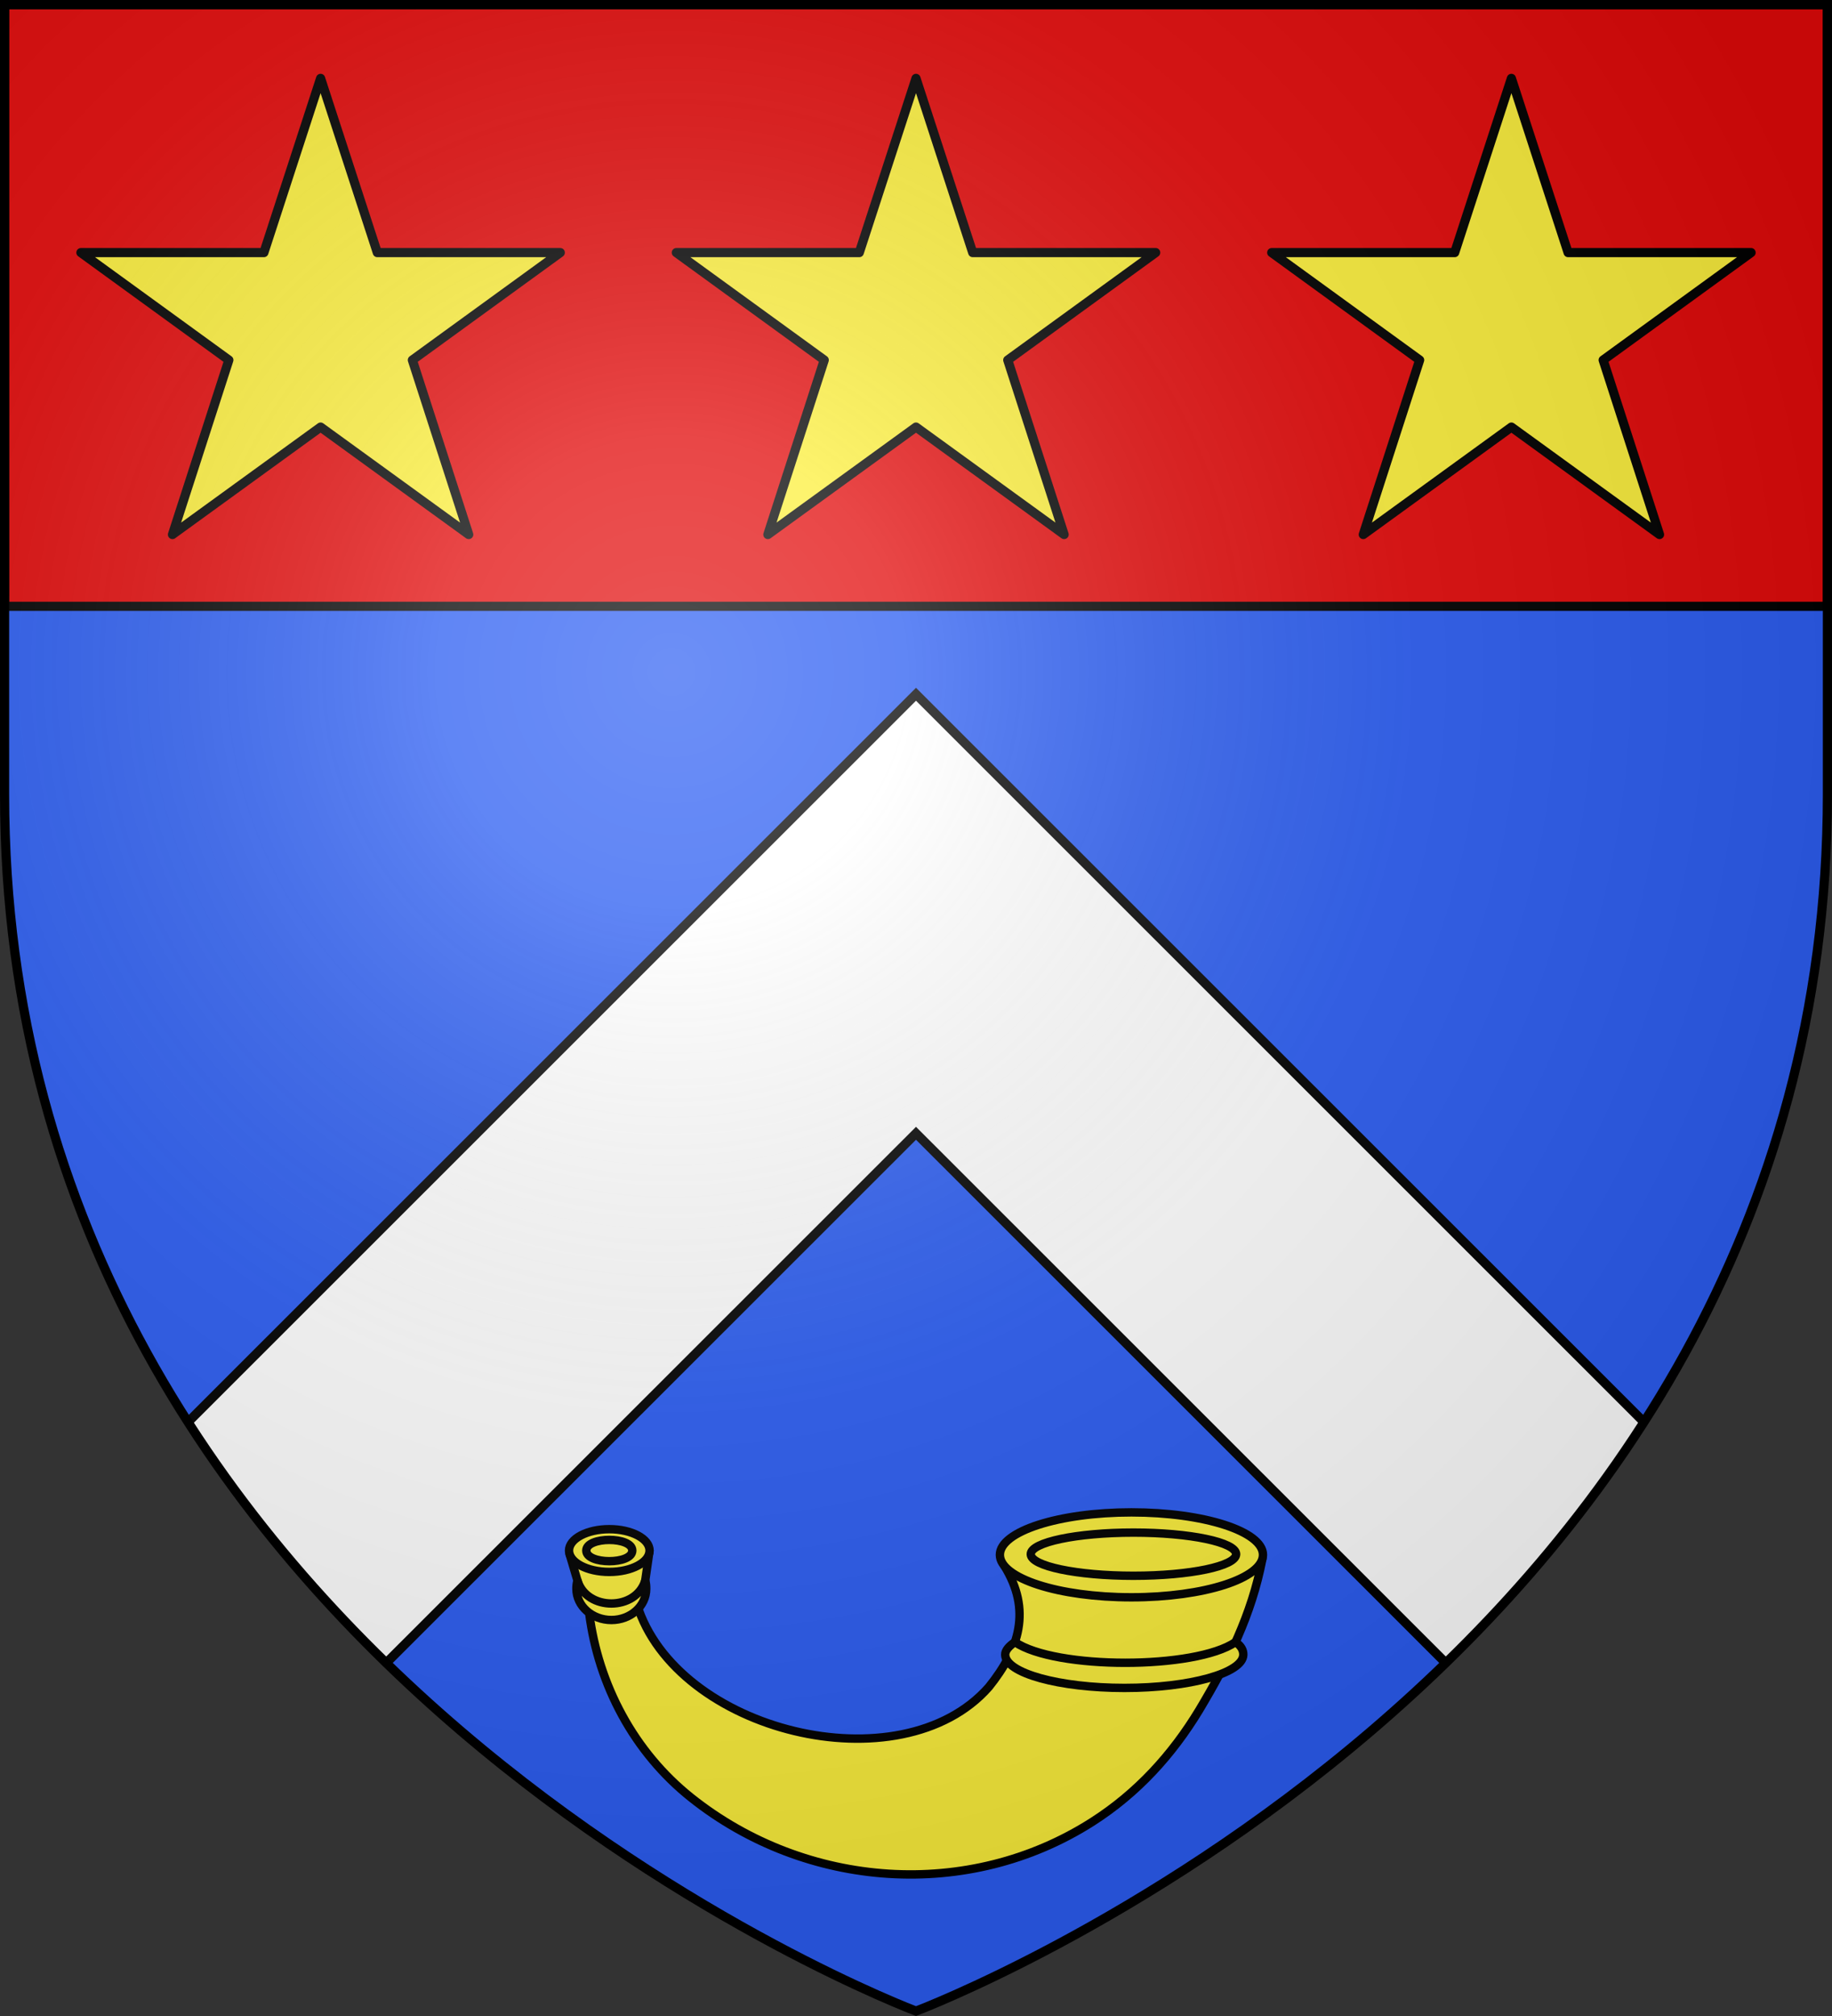 <svg xmlns="http://www.w3.org/2000/svg" xmlns:xlink="http://www.w3.org/1999/xlink" width="600" height="660" viewBox="-300 -300 600 660"><rect x="-300" y="-300" width="600" height="660" fill="#333333" stroke="none"/><radialGradient id="d" cx="-80" cy="-80" r="405" gradientUnits="userSpaceOnUse"><stop offset="0" stop-color="#fff" stop-opacity=".31"/><stop offset=".19" stop-color="#fff" stop-opacity=".25"/><stop offset=".6" stop-color="#6b6b6b" stop-opacity=".125"/><stop offset="1" stop-opacity=".125"/></radialGradient><clipPath id="a"><path d="M-298.5-298.5h597v258.503C298.5 246.206 0 358.398 0 358.398S-298.5 246.206-298.5-39.997z"/></clipPath><path fill="#2b5df2" d="M-298.5-298.5h597v258.543C298.5 246.291 0 358.5 0 358.5S-298.5 246.291-298.5-39.957z"/><path fill="#e20909" stroke="#000" stroke-width="3" d="M-298.5-298.5h597v197h-597z"/><g style="color-interpolation-filters:sRGB;fill:#fcef3c;fill-rule:evenodd;stroke:#000;stroke-width:2.753;stroke-linecap:round;stroke-linejoin:round"><path d="M113.559 205.323c-3.55 18.503-11.231 33.704-20.697 49.54-8.875 14.654-20.269 27.193-35 36.61-40.596 25.956-93.89 22.126-131.565-7.875-18.703-14.893-30.454-36.92-33.442-60.566 1.629-7.364 11.295-9.11 15.614-2.915 12.843 41.89 86.501 60.05 115.405 27.216 10.049-12.516 14.075-25.246 5.077-39.73z" transform="matrix(.999 0 0 .999 0 5.218)"/><path d="M-89.183 215.309c-7.103 11.001-15.506 10.308-20.942.031l-3.427-11.519 26.204-1.216z" transform="matrix(.999 0 0 .999 0 5.218)"/><path d="M-110.982 212.457c3.065 10.002 19.152 10.002 22.218 0 .27.883.32 1.794.32 2.709-.001 5.635-5.13 10.204-11.418 10.204s-11.463-4.569-11.464-10.204c0-.915.073-1.826.344-2.709M-87.348 202.605c0-3.869-5.91-7.005-13.2-7.005s-13.202 3.136-13.202 7.005 5.91 7.004 13.201 7.004 13.201-3.136 13.201-7.004M32.436 232.597c13.215 9.047 59.108 9.047 72.324 0 1.925 1.318 2.568 2.73 2.541 4.155-.114 6.017-17.565 10.872-38.957 10.872-21.391 0-38.984-4.855-39.098-10.872-.027-1.425 1.264-2.837 3.19-4.155M113.75 204.011c0-7.685-19.307-13.915-43.124-13.915-23.816 0-43.124 6.23-43.124 13.915 0 7.686 19.308 13.916 43.124 13.916s43.124-6.23 43.124-13.916" transform="matrix(.999 0 0 .999 0 5.218)"/><path d="M104.95 203.793c0-3.918-15.173-7.074-33.663-7.074s-33.662 3.156-33.662 7.074 15.173 7.075 33.662 7.075c18.49 0 33.662-3.156 33.662-7.075m-197.963-1.187c0-4.652-15.075-4.652-15.075 0 0 4.651 15.075 4.651 15.075 0" transform="matrix(.999 0 0 .999 0 5.218)"/></g><path fill="#fff" stroke="#000" stroke-width="3" d="M238.5 309.38 0 71.02l-238.5 238.36V165.646L0-72.714l238.5 238.36z" clip-path="url(#a)"/><path id="c" fill="#fcef3c" stroke="#000" stroke-linecap="round" stroke-linejoin="round" stroke-width="3" d="m0-274.345 18.572 57.044h59.929l-48.45 35.177L48.515-125 0-160.186-48.516-125l18.466-57.124L-78.5-217.3h59.928z"/><use xlink:href="#c" width="100%" height="100%" transform="translate(-195)"/><use xlink:href="#c" width="100%" height="100%" transform="translate(195)"/><path fill="url(#d)" d="M-298.5-298.5h597v258.543C298.5 246.291 0 358.5 0 358.5S-298.5 246.291-298.5-39.957z"/><path fill="none" stroke="#000" stroke-width="3" d="M-298.5-298.5h597v258.503C298.5 246.206 0 358.398 0 358.398S-298.5 246.206-298.5-39.997z"/></svg>